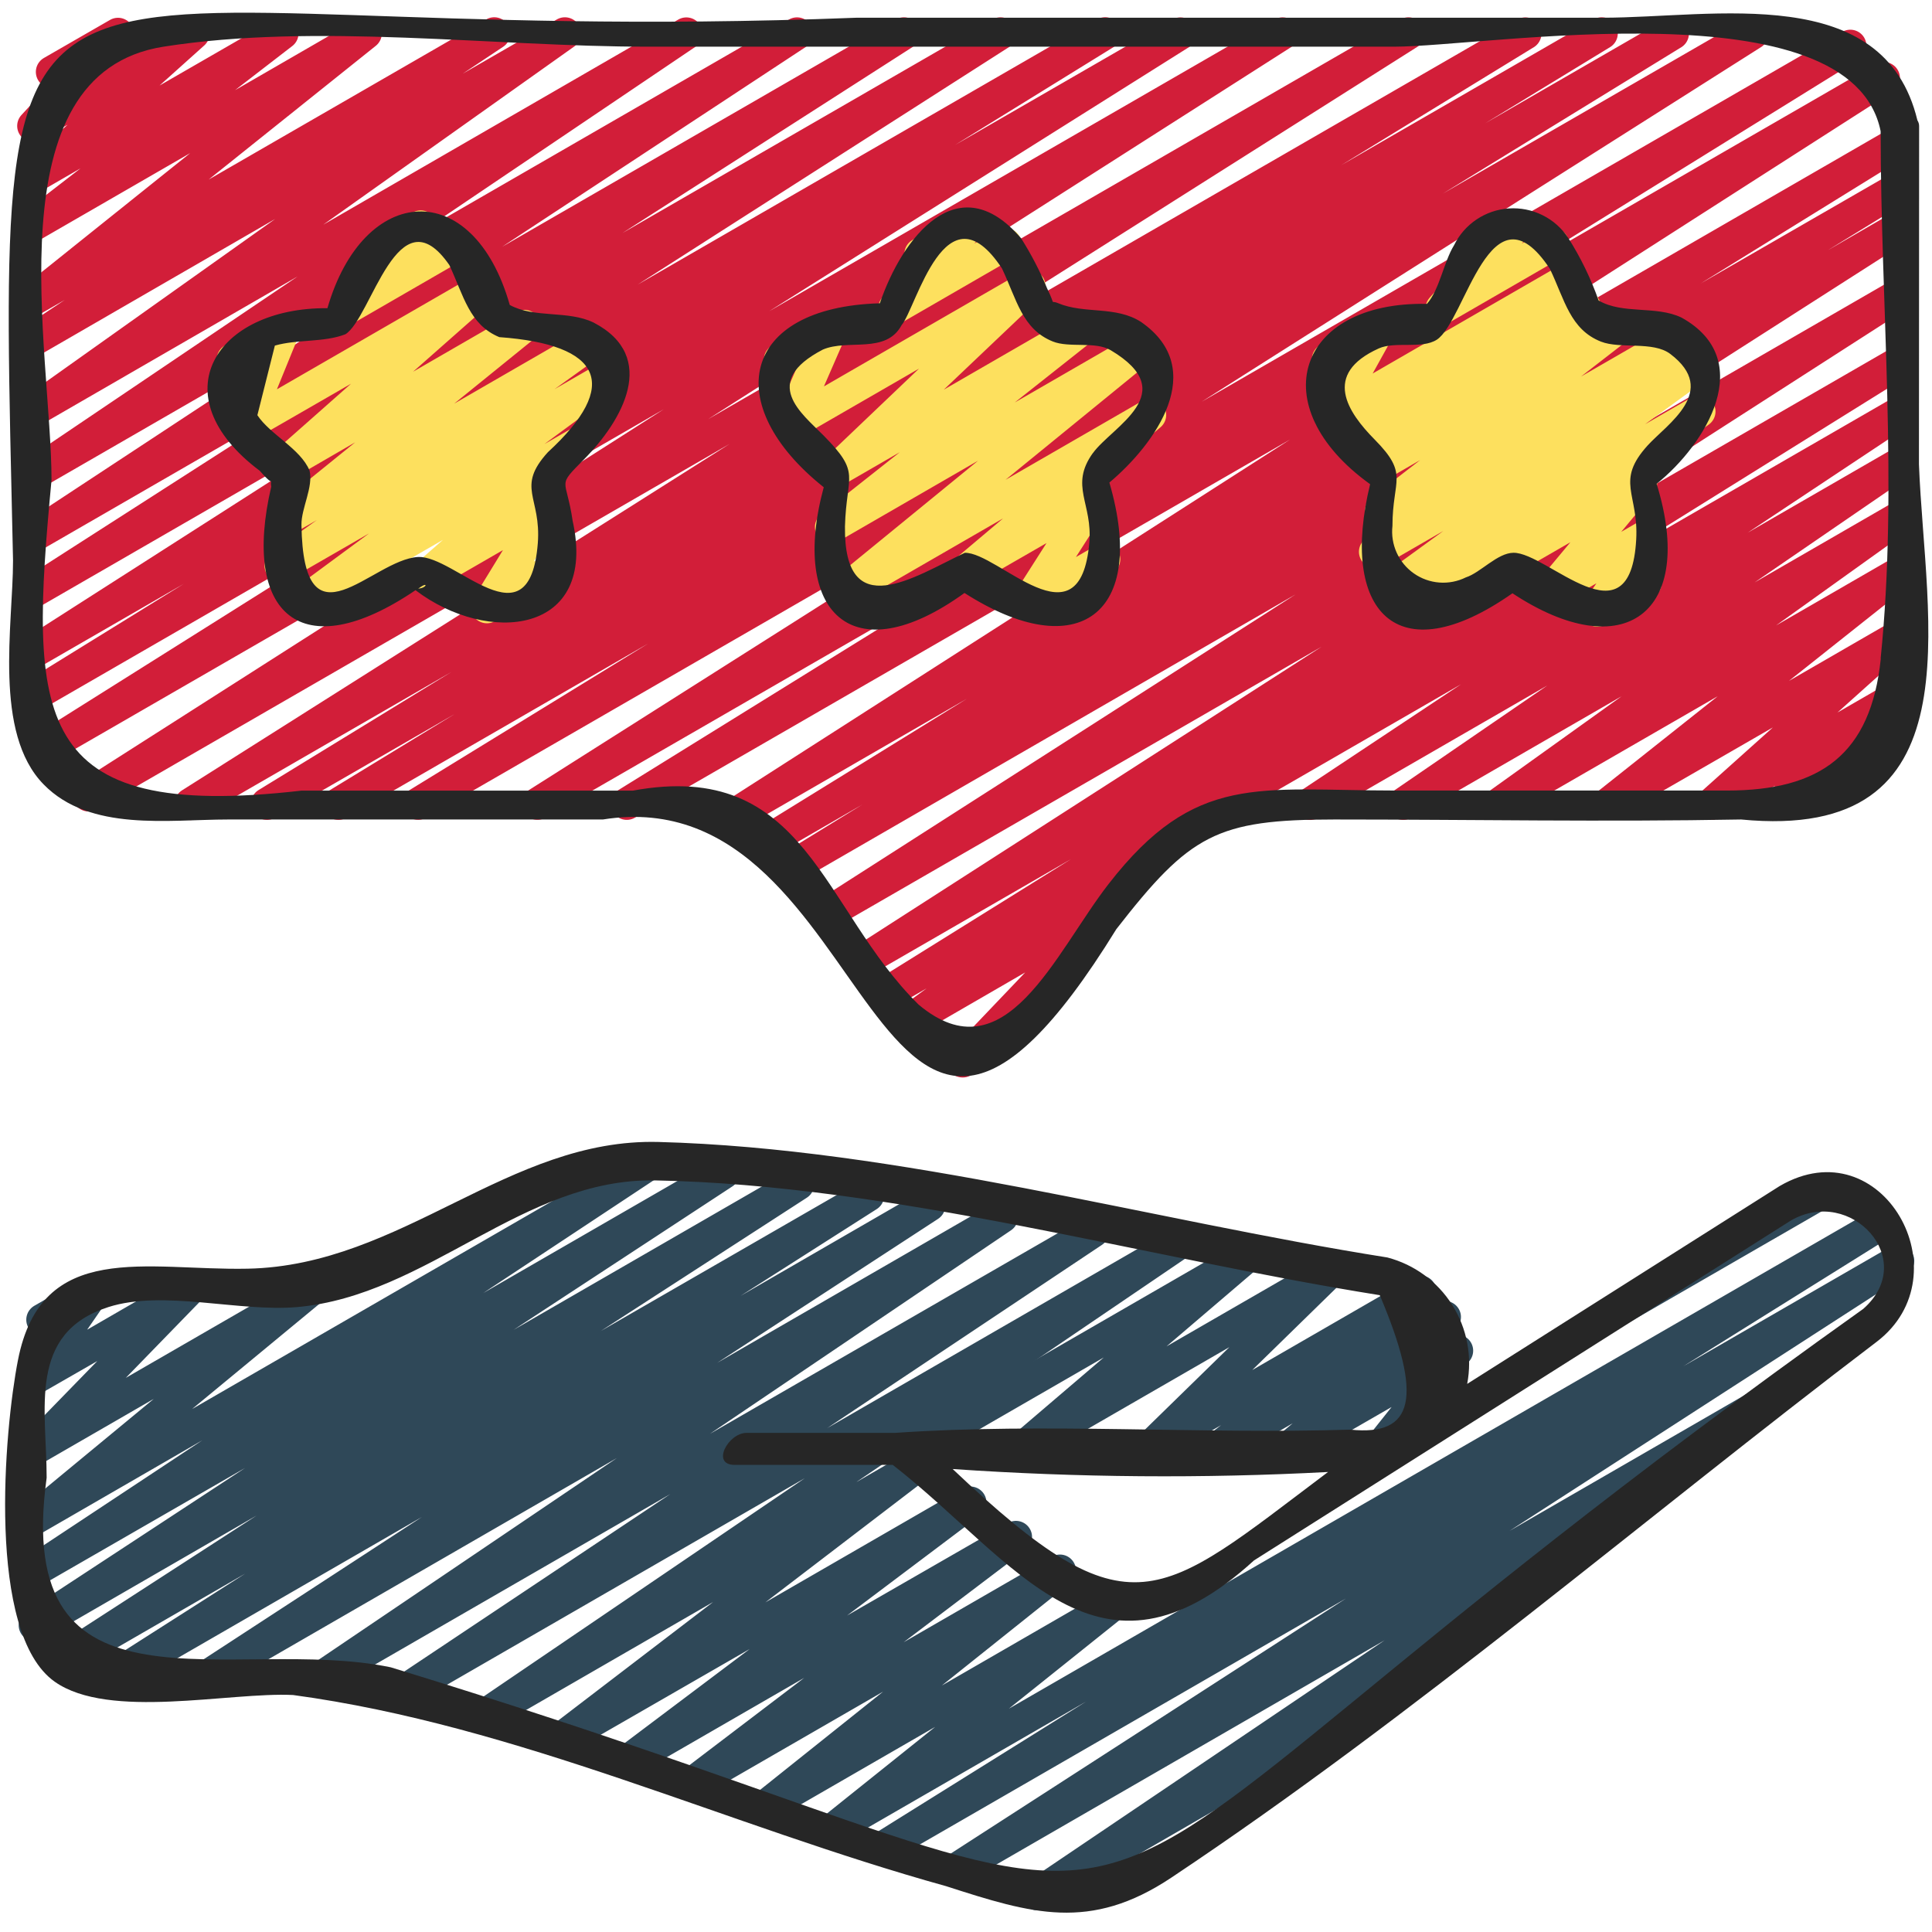 <svg width="150" height="150" viewBox="0 0 150 150" fill="none" xmlns="http://www.w3.org/2000/svg">
<path d="M94.82 63.688C94.545 63.688 94.278 63.597 94.059 63.429C93.841 63.262 93.684 63.027 93.613 62.761C93.542 62.495 93.56 62.213 93.665 61.959C93.771 61.705 93.957 61.493 94.195 61.355L146.8 30.985C147.081 30.83 147.411 30.789 147.721 30.87C148.031 30.951 148.298 31.148 148.467 31.421C148.636 31.694 148.694 32.021 148.628 32.334C148.563 32.648 148.379 32.925 148.115 33.108L135.69 41.358L146.8 34.945C147.079 34.791 147.407 34.75 147.715 34.829C148.024 34.909 148.29 35.103 148.46 35.373C148.63 35.642 148.691 35.966 148.63 36.279C148.569 36.591 148.391 36.869 148.133 37.055L136.23 45.218L146.8 39.115C147.078 38.958 147.405 38.913 147.715 38.99C148.024 39.066 148.293 39.258 148.466 39.526C148.639 39.794 148.702 40.118 148.644 40.431C148.586 40.745 148.41 41.024 148.153 41.212L137.89 48.562L146.8 43.417C147.073 43.265 147.394 43.22 147.698 43.291C148.003 43.363 148.269 43.547 148.445 43.805C148.621 44.064 148.693 44.38 148.648 44.689C148.603 44.999 148.443 45.28 148.2 45.477L138.895 52.865L146.8 48.3C147.066 48.157 147.375 48.116 147.669 48.183C147.963 48.25 148.223 48.421 148.401 48.664C148.579 48.908 148.663 49.208 148.637 49.508C148.611 49.809 148.477 50.09 148.26 50.3L142.663 55.318L146.8 52.93C147.066 52.785 147.376 52.742 147.671 52.809C147.966 52.875 148.227 53.046 148.406 53.291C148.585 53.535 148.669 53.836 148.642 54.137C148.616 54.439 148.481 54.72 148.263 54.93L147.083 55.995C147.356 56 147.62 56.095 147.834 56.264C148.048 56.434 148.201 56.669 148.269 56.933C148.337 57.198 148.316 57.477 148.21 57.729C148.105 57.981 147.919 58.191 147.683 58.328L138.75 63.5C138.484 63.645 138.175 63.688 137.88 63.621C137.584 63.555 137.323 63.384 137.145 63.139C136.966 62.895 136.882 62.594 136.908 62.293C136.935 61.991 137.069 61.71 137.288 61.5L137.828 61L133.5 63.5C133.234 63.643 132.926 63.684 132.632 63.617C132.338 63.55 132.077 63.379 131.9 63.136C131.722 62.892 131.638 62.592 131.664 62.291C131.69 61.991 131.823 61.71 132.04 61.5L137.643 56.48L125.46 63.5C125.187 63.656 124.865 63.703 124.559 63.632C124.253 63.561 123.985 63.377 123.808 63.118C123.631 62.858 123.558 62.541 123.605 62.23C123.651 61.919 123.813 61.637 124.058 61.44L133.365 54.055L117 63.5C116.723 63.657 116.396 63.702 116.086 63.625C115.776 63.549 115.508 63.357 115.335 63.089C115.162 62.821 115.098 62.497 115.156 62.184C115.214 61.87 115.39 61.591 115.648 61.403L125.898 54.06L109.553 63.5C109.274 63.654 108.946 63.695 108.638 63.616C108.329 63.536 108.063 63.342 107.893 63.072C107.723 62.803 107.662 62.479 107.723 62.166C107.784 61.854 107.962 61.576 108.22 61.39L120.133 53.222L102.325 63.5C102.044 63.66 101.712 63.705 101.399 63.625C101.086 63.545 100.816 63.347 100.645 63.073C100.475 62.798 100.417 62.468 100.485 62.152C100.552 61.836 100.74 61.558 101.008 61.377L113.433 53.127L95.445 63.51C95.256 63.623 95.041 63.684 94.82 63.688Z" fill="#D21E39"/>
<path d="M74.735 83.657C74.49 83.658 74.25 83.586 74.045 83.452C73.84 83.317 73.679 83.125 73.583 82.899C73.486 82.674 73.458 82.425 73.502 82.184C73.546 81.942 73.66 81.719 73.83 81.543L79.595 75.5L71.25 80.328C70.973 80.487 70.645 80.535 70.334 80.461C70.023 80.387 69.753 80.196 69.578 79.929C69.403 79.661 69.337 79.337 69.394 79.022C69.452 78.707 69.627 78.427 69.885 78.237L71.94 76.737L69.532 78.127C69.248 78.291 68.912 78.337 68.594 78.255C68.277 78.173 68.005 77.969 67.836 77.689C67.668 77.408 67.616 77.072 67.692 76.753C67.769 76.435 67.967 76.159 68.245 75.985L83.152 66.703L67.62 75.67C67.337 75.843 66.996 75.896 66.674 75.818C66.352 75.74 66.074 75.537 65.901 75.254C65.728 74.971 65.675 74.63 65.753 74.308C65.831 73.986 66.034 73.708 66.317 73.535L102.612 50.21L64.792 72.032C64.51 72.188 64.179 72.228 63.868 72.145C63.557 72.062 63.29 71.863 63.123 71.588C62.955 71.313 62.9 70.984 62.969 70.67C63.038 70.355 63.225 70.08 63.492 69.9L100.587 46.15L62 68.442C61.716 68.596 61.384 68.635 61.073 68.549C60.762 68.464 60.496 68.261 60.331 67.984C60.165 67.707 60.113 67.377 60.186 67.063C60.258 66.748 60.45 66.474 60.72 66.297L66.97 62.455L60.322 66.295C60.037 66.465 59.697 66.515 59.375 66.434C59.053 66.353 58.777 66.147 58.607 65.862C58.437 65.578 58.387 65.237 58.468 64.915C58.549 64.594 58.755 64.318 59.04 64.147L75.097 54.233L58.025 64.093C57.742 64.258 57.405 64.306 57.087 64.226C56.769 64.146 56.496 63.944 56.325 63.664C56.154 63.384 56.101 63.048 56.176 62.729C56.25 62.41 56.448 62.133 56.725 61.958L100.155 34.127L49.267 63.5C48.984 63.656 48.651 63.696 48.339 63.612C48.026 63.528 47.759 63.325 47.592 63.048C47.426 62.77 47.373 62.439 47.446 62.124C47.519 61.809 47.711 61.534 47.982 61.358L74.645 44.84L42.32 63.5C42.038 63.653 41.707 63.691 41.397 63.608C41.087 63.524 40.822 63.324 40.655 63.049C40.489 62.775 40.434 62.447 40.503 62.133C40.572 61.82 40.759 61.545 41.025 61.365L84.5 33.803L33.055 63.5C32.771 63.654 32.439 63.692 32.128 63.606C31.817 63.521 31.551 63.319 31.386 63.042C31.22 62.765 31.168 62.434 31.241 62.12C31.313 61.806 31.505 61.532 31.775 61.355L50.33 49.962L26.88 63.5C26.596 63.657 26.261 63.697 25.948 63.613C25.635 63.528 25.367 63.324 25.201 63.045C25.035 62.766 24.984 62.433 25.059 62.117C25.134 61.802 25.329 61.527 25.602 61.352L35.29 55.445L21.332 63.5C21.048 63.657 20.714 63.697 20.401 63.613C20.087 63.528 19.819 63.324 19.653 63.045C19.487 62.766 19.436 62.433 19.511 62.117C19.586 61.802 19.781 61.527 20.055 61.352L35.055 52.167L15.427 63.5C15.144 63.664 14.808 63.711 14.492 63.63C14.175 63.549 13.902 63.347 13.732 63.068C13.562 62.788 13.509 62.452 13.584 62.133C13.659 61.814 13.855 61.538 14.132 61.362L56.652 34.462L7.532 62.822C7.392 62.908 7.236 62.964 7.074 62.989C6.912 63.014 6.746 63.007 6.586 62.968C6.427 62.929 6.277 62.859 6.144 62.762C6.012 62.665 5.9 62.543 5.815 62.403C5.73 62.262 5.673 62.106 5.648 61.944C5.623 61.782 5.63 61.616 5.669 61.457C5.748 61.135 5.951 60.857 6.235 60.685L51.532 31.777L3.927 59.25C3.645 59.401 3.315 59.438 3.006 59.353C2.698 59.268 2.433 59.068 2.268 58.793C2.102 58.519 2.048 58.192 2.117 57.879C2.186 57.566 2.372 57.292 2.637 57.112L35.275 36.587L3.2 55.105C2.916 55.259 2.584 55.297 2.273 55.212C1.962 55.126 1.696 54.924 1.53 54.647C1.365 54.37 1.313 54.039 1.386 53.725C1.458 53.411 1.65 53.137 1.92 52.96L14.265 45.33L3.2 51.718C2.917 51.875 2.584 51.918 2.271 51.835C1.958 51.753 1.69 51.552 1.522 51.276C1.354 50.999 1.299 50.668 1.37 50.352C1.441 50.036 1.632 49.761 1.902 49.583L30.765 31.117L3.2 47.032C2.917 47.19 2.584 47.233 2.271 47.15C1.958 47.068 1.69 46.867 1.522 46.591C1.354 46.314 1.299 45.983 1.37 45.667C1.441 45.352 1.632 45.075 1.902 44.898L24.452 30.435L3.202 42.703C2.921 42.863 2.588 42.907 2.274 42.827C1.96 42.746 1.69 42.547 1.52 42.271C1.35 41.995 1.294 41.664 1.363 41.348C1.433 41.032 1.622 40.754 1.892 40.575L25.5 25.043L3.2 37.913C2.92 38.068 2.591 38.109 2.281 38.029C1.971 37.949 1.703 37.753 1.534 37.481C1.364 37.21 1.305 36.883 1.369 36.57C1.433 36.256 1.615 35.979 1.877 35.795L23.1 21.468L3.2 32.968C2.921 33.128 2.592 33.175 2.28 33.099C1.967 33.023 1.696 32.83 1.523 32.559C1.349 32.288 1.287 31.962 1.348 31.646C1.41 31.331 1.59 31.051 1.852 30.865L21.365 17L3.2 27.5C2.919 27.66 2.587 27.705 2.274 27.625C1.96 27.545 1.69 27.347 1.52 27.073C1.349 26.798 1.292 26.468 1.359 26.152C1.427 25.836 1.614 25.558 1.882 25.378L5.03 23.285L3.2 24.337C2.926 24.501 2.6 24.554 2.289 24.485C1.978 24.416 1.705 24.232 1.526 23.968C1.346 23.705 1.274 23.383 1.324 23.068C1.374 22.753 1.542 22.47 1.795 22.275L14.767 11.887L3.2 18.565C2.927 18.709 2.61 18.748 2.31 18.672C2.01 18.597 1.749 18.413 1.577 18.156C1.405 17.9 1.334 17.588 1.378 17.282C1.422 16.977 1.577 16.698 1.815 16.5L6.25 13.072L3.2 14.835C2.932 14.981 2.621 15.024 2.324 14.956C2.027 14.889 1.765 14.715 1.587 14.468C1.409 14.221 1.327 13.918 1.357 13.615C1.387 13.312 1.527 13.03 1.75 12.822L5.25 9.682L3.217 10.855C2.958 11.007 2.653 11.061 2.358 11.006C2.063 10.952 1.797 10.793 1.609 10.559C1.421 10.325 1.324 10.031 1.335 9.731C1.346 9.431 1.465 9.145 1.67 8.925L3.647 6.78C3.354 6.685 3.107 6.483 2.955 6.215C2.871 6.073 2.817 5.915 2.795 5.752C2.773 5.588 2.783 5.422 2.825 5.263C2.867 5.103 2.941 4.954 3.041 4.823C3.142 4.692 3.267 4.582 3.41 4.5L8.535 1.55C8.794 1.4 9.098 1.347 9.392 1.402C9.686 1.457 9.951 1.616 10.138 1.85C10.325 2.084 10.422 2.377 10.411 2.676C10.401 2.975 10.283 3.26 10.08 3.48L9.045 4.602L14.43 1.5C14.696 1.357 15.004 1.316 15.298 1.383C15.592 1.45 15.852 1.621 16.03 1.864C16.208 2.108 16.292 2.408 16.266 2.709C16.24 3.009 16.107 3.29 15.89 3.5L12.39 6.64L21.307 1.5C21.582 1.342 21.906 1.295 22.214 1.367C22.523 1.439 22.792 1.626 22.968 1.889C23.144 2.152 23.214 2.472 23.163 2.784C23.113 3.097 22.945 3.379 22.695 3.572L18.25 7L27.77 1.5C28.043 1.342 28.365 1.293 28.672 1.363C28.98 1.433 29.249 1.616 29.427 1.876C29.605 2.136 29.678 2.454 29.632 2.766C29.586 3.078 29.423 3.36 29.177 3.557L16.202 13.94L37.762 1.5C38.043 1.343 38.373 1.3 38.684 1.38C38.996 1.46 39.265 1.657 39.435 1.93C39.605 2.203 39.663 2.531 39.597 2.845C39.532 3.16 39.347 3.438 39.082 3.62L35.935 5.715L43.25 1.5C43.528 1.345 43.854 1.302 44.162 1.38C44.471 1.457 44.738 1.649 44.91 1.917C45.082 2.185 45.145 2.508 45.087 2.82C45.029 3.133 44.854 3.412 44.597 3.6L25.097 17.445L52.697 1.5C52.977 1.35 53.303 1.312 53.609 1.394C53.916 1.475 54.18 1.67 54.348 1.939C54.516 2.208 54.575 2.531 54.515 2.842C54.454 3.153 54.277 3.429 54.02 3.615L32.797 17.94L61.282 1.5C61.563 1.347 61.892 1.308 62.201 1.39C62.51 1.472 62.776 1.67 62.944 1.942C63.112 2.214 63.169 2.54 63.103 2.854C63.038 3.167 62.855 3.443 62.592 3.625L38.982 19.16L69.58 1.5C69.862 1.345 70.193 1.305 70.504 1.387C70.815 1.47 71.082 1.67 71.249 1.945C71.417 2.219 71.472 2.548 71.403 2.863C71.334 3.177 71.147 3.453 70.88 3.632L48.327 18.093L77.077 1.5C77.359 1.345 77.69 1.305 78.001 1.387C78.312 1.47 78.579 1.67 78.747 1.945C78.914 2.219 78.969 2.548 78.901 2.863C78.832 3.177 78.644 3.453 78.377 3.632L49.515 22.093L85.192 1.5C85.476 1.34 85.811 1.297 86.126 1.381C86.442 1.464 86.711 1.668 86.879 1.948C87.046 2.227 87.097 2.561 87.022 2.878C86.946 3.196 86.75 3.471 86.475 3.645L74.16 11.25L91.06 1.5C91.342 1.349 91.672 1.312 91.981 1.397C92.289 1.482 92.554 1.682 92.719 1.957C92.885 2.231 92.939 2.558 92.87 2.871C92.801 3.183 92.615 3.458 92.35 3.637L59.71 24.168L98.985 1.5C99.267 1.347 99.597 1.309 99.907 1.392C100.217 1.476 100.483 1.676 100.649 1.951C100.816 2.225 100.87 2.553 100.801 2.867C100.733 3.18 100.546 3.455 100.28 3.635L54.972 32.547L108.75 1.5C109.032 1.345 109.364 1.304 109.676 1.388C109.988 1.472 110.255 1.672 110.422 1.948C110.589 2.225 110.642 2.555 110.572 2.869C110.501 3.184 110.311 3.459 110.042 3.637L67.535 30.538L117.84 1.5C118.124 1.348 118.455 1.312 118.765 1.398C119.075 1.485 119.339 1.688 119.504 1.964C119.668 2.241 119.719 2.57 119.647 2.884C119.574 3.197 119.384 3.471 119.115 3.647L104.115 12.835L123.75 1.5C124.034 1.343 124.368 1.303 124.681 1.387C124.995 1.472 125.263 1.676 125.429 1.955C125.595 2.234 125.646 2.567 125.571 2.882C125.496 3.198 125.301 3.473 125.027 3.647L115.302 9.577L129.295 1.5C129.578 1.351 129.908 1.316 130.216 1.403C130.524 1.489 130.788 1.691 130.951 1.966C131.115 2.241 131.167 2.569 131.097 2.881C131.026 3.194 130.838 3.467 130.572 3.645L112.02 15.033L135.467 1.5C135.749 1.347 136.08 1.309 136.39 1.392C136.699 1.476 136.965 1.676 137.132 1.951C137.298 2.225 137.353 2.553 137.284 2.867C137.215 3.18 137.028 3.455 136.762 3.635L93.297 31.19L143.045 2.467C143.329 2.308 143.664 2.265 143.979 2.348C144.294 2.432 144.564 2.635 144.731 2.915C144.898 3.195 144.95 3.529 144.874 3.846C144.799 4.163 144.603 4.438 144.327 4.612L117.687 21.113L145.652 4.972C145.935 4.815 146.267 4.772 146.58 4.855C146.893 4.937 147.162 5.138 147.33 5.414C147.498 5.691 147.553 6.022 147.482 6.338C147.411 6.654 147.22 6.929 146.95 7.107L103.515 34.943L146.8 9.942C147.085 9.773 147.425 9.723 147.746 9.804C148.068 9.886 148.344 10.091 148.513 10.376C148.683 10.661 148.733 11.002 148.652 11.323C148.57 11.644 148.365 11.92 148.08 12.09L132.027 22.015L146.8 13.5C147.083 13.351 147.413 13.316 147.721 13.403C148.029 13.489 148.293 13.691 148.456 13.966C148.62 14.241 148.672 14.569 148.602 14.881C148.531 15.194 148.343 15.467 148.077 15.645L141.877 19.448L146.8 16.598C147.082 16.447 147.41 16.41 147.719 16.494C148.027 16.578 148.291 16.777 148.458 17.05C148.624 17.323 148.679 17.649 148.612 17.962C148.545 18.274 148.361 18.549 148.097 18.73L111 42.472L146.8 21.802C147.082 21.647 147.413 21.607 147.724 21.69C148.035 21.773 148.302 21.972 148.469 22.247C148.637 22.522 148.692 22.851 148.623 23.165C148.554 23.48 148.367 23.755 148.1 23.935L111.815 47.25L146.8 27.058C147.084 26.887 147.425 26.837 147.746 26.917C148.068 26.998 148.344 27.203 148.515 27.488C148.685 27.772 148.736 28.112 148.655 28.434C148.574 28.756 148.369 29.032 148.085 29.203L92.297 63.953C92.355 64.192 92.341 64.443 92.256 64.674C92.172 64.906 92.021 65.107 91.822 65.252L86.877 68.877C87.083 68.939 87.269 69.051 87.418 69.205C87.567 69.359 87.675 69.548 87.73 69.755C87.785 69.962 87.785 70.18 87.732 70.387C87.679 70.595 87.573 70.785 87.425 70.94L79.54 79.19C79.64 79.277 79.724 79.38 79.79 79.495C79.956 79.782 80 80.123 79.915 80.444C79.829 80.764 79.619 81.037 79.332 81.203L75.365 83.495C75.173 83.604 74.955 83.66 74.735 83.657Z" fill="#D21E39"/>
<path d="M125.707 102.935C125.432 102.935 125.165 102.844 124.946 102.677C124.728 102.509 124.571 102.274 124.5 102.009C124.429 101.743 124.447 101.461 124.552 101.207C124.658 100.952 124.844 100.74 125.082 100.603L140.832 91.51C141.119 91.347 141.459 91.304 141.778 91.39C142.096 91.477 142.368 91.686 142.533 91.972C142.698 92.257 142.743 92.597 142.659 92.916C142.574 93.235 142.367 93.508 142.082 93.675L126.332 102.765C126.143 102.876 125.927 102.934 125.707 102.935ZM71.027 113.675C70.752 113.675 70.485 113.584 70.266 113.417C70.048 113.249 69.891 113.014 69.82 112.749C69.749 112.483 69.767 112.201 69.873 111.947C69.978 111.692 70.164 111.48 70.402 111.342L96.25 96.422C96.52 96.269 96.837 96.222 97.14 96.289C97.443 96.357 97.71 96.535 97.889 96.788C98.068 97.042 98.146 97.353 98.108 97.661C98.071 97.969 97.92 98.252 97.685 98.455L90.57 104.532L102.82 97.463C103.083 97.311 103.393 97.26 103.691 97.32C103.99 97.38 104.256 97.547 104.44 97.789C104.624 98.032 104.713 98.333 104.691 98.636C104.669 98.939 104.537 99.224 104.32 99.438L97.225 106.37L109.657 99.192C109.932 99.036 110.255 98.989 110.562 99.061C110.87 99.133 111.139 99.319 111.315 99.581C111.491 99.844 111.561 100.163 111.511 100.474C111.462 100.786 111.296 101.068 111.047 101.263L110.022 102.055L111.557 101.17C111.828 101.015 112.147 100.967 112.452 101.035C112.756 101.103 113.024 101.282 113.203 101.538C113.382 101.794 113.459 102.107 113.418 102.416C113.378 102.726 113.223 103.009 112.985 103.21L111.84 104.167L112.5 103.785C112.752 103.639 113.047 103.586 113.334 103.634C113.621 103.683 113.882 103.83 114.072 104.05C114.263 104.27 114.37 104.55 114.376 104.842C114.382 105.133 114.286 105.417 114.105 105.645L111.957 108.34C112.183 108.317 112.41 108.364 112.606 108.476C112.803 108.588 112.96 108.759 113.055 108.965C113.221 109.252 113.265 109.593 113.18 109.914C113.094 110.234 112.884 110.507 112.597 110.673L107.77 113.457C107.518 113.602 107.223 113.655 106.937 113.606C106.65 113.557 106.39 113.41 106.2 113.189C106.011 112.969 105.903 112.69 105.897 112.399C105.891 112.109 105.987 111.825 106.167 111.598L108.042 109.242L100.65 113.5C100.379 113.658 100.059 113.708 99.753 113.641C99.446 113.574 99.177 113.394 98.997 113.138C98.817 112.881 98.74 112.566 98.781 112.255C98.822 111.945 98.979 111.661 99.22 111.46L100.362 110.507L95.172 113.508C94.898 113.661 94.576 113.706 94.271 113.633C93.965 113.559 93.698 113.374 93.523 113.113C93.348 112.852 93.278 112.534 93.326 112.224C93.375 111.914 93.539 111.633 93.785 111.438L94.802 110.65L89.85 113.5C89.586 113.652 89.276 113.703 88.978 113.642C88.68 113.582 88.414 113.415 88.23 113.173C88.046 112.931 87.957 112.63 87.979 112.326C88.001 112.023 88.133 111.738 88.35 111.525L95.447 104.593L80.017 113.5C79.748 113.651 79.432 113.696 79.131 113.628C78.83 113.559 78.565 113.382 78.387 113.13C78.209 112.878 78.13 112.569 78.166 112.263C78.202 111.956 78.35 111.674 78.582 111.47L85.697 105.393L71.652 113.5C71.463 113.612 71.247 113.673 71.027 113.675Z" fill="#2F4858"/>
<path d="M80.537 148.317C80.27 148.317 80.01 148.23 79.796 148.071C79.581 147.912 79.423 147.688 79.345 147.432C79.267 147.177 79.273 146.903 79.362 146.651C79.451 146.399 79.619 146.182 79.84 146.032L107.5 127.352L74.92 146.17C74.637 146.343 74.297 146.397 73.975 146.319C73.653 146.241 73.374 146.039 73.201 145.756C73.028 145.473 72.975 145.134 73.052 144.811C73.13 144.489 73.332 144.211 73.615 144.038L104.5 124.105L69.38 144.38C69.097 144.533 68.766 144.572 68.456 144.487C68.145 144.402 67.879 144.201 67.713 143.925C67.548 143.65 67.494 143.321 67.565 143.007C67.636 142.693 67.825 142.418 68.092 142.24L84.342 132.1L65.342 143.072C65.07 143.227 64.749 143.274 64.443 143.203C64.138 143.132 63.87 142.949 63.693 142.69C63.516 142.431 63.443 142.115 63.488 141.805C63.534 141.495 63.694 141.213 63.937 141.015L72.605 134.077L60.002 141.352C59.73 141.505 59.41 141.549 59.106 141.478C58.802 141.406 58.536 141.223 58.36 140.965C58.185 140.707 58.112 140.393 58.156 140.084C58.2 139.774 58.359 139.493 58.6 139.295L68.562 131.34L54.365 139.535C54.09 139.692 53.765 139.738 53.457 139.665C53.149 139.591 52.881 139.404 52.705 139.14C52.53 138.877 52.462 138.556 52.514 138.244C52.565 137.931 52.734 137.65 52.985 137.458L62.437 130.27L49.247 137.885C48.972 138.043 48.647 138.09 48.338 138.017C48.029 137.943 47.759 137.755 47.584 137.491C47.408 137.226 47.34 136.904 47.394 136.591C47.447 136.278 47.617 135.997 47.87 135.805L58.202 128.032L44 136.208C43.725 136.366 43.4 136.415 43.091 136.342C42.782 136.27 42.511 136.083 42.335 135.819C42.159 135.555 42.09 135.234 42.142 134.92C42.194 134.607 42.363 134.325 42.615 134.132L55.365 124.382L38.15 134.322C37.87 134.48 37.54 134.524 37.229 134.444C36.918 134.365 36.649 134.169 36.478 133.897C36.308 133.626 36.248 133.298 36.312 132.984C36.376 132.669 36.559 132.391 36.822 132.207L62.48 114.77L32.03 132.347C31.75 132.501 31.421 132.54 31.113 132.459C30.804 132.378 30.538 132.181 30.369 131.91C30.201 131.639 30.142 131.313 30.206 131.001C30.27 130.688 30.451 130.411 30.712 130.227L52.042 116L25.852 131.117C25.573 131.271 25.245 131.311 24.936 131.231C24.628 131.151 24.362 130.955 24.192 130.685C24.023 130.415 23.963 130.09 24.026 129.777C24.088 129.464 24.267 129.187 24.527 129.003L47.897 113.2L16.92 131.087C16.78 131.174 16.625 131.231 16.462 131.257C16.3 131.283 16.135 131.277 15.975 131.239C15.815 131.201 15.665 131.131 15.532 131.035C15.399 130.939 15.286 130.817 15.2 130.677C15.114 130.538 15.056 130.382 15.03 130.22C15.004 130.058 15.011 129.892 15.049 129.733C15.087 129.573 15.156 129.422 15.252 129.289C15.348 129.156 15.47 129.044 15.61 128.957L32.76 117.777L9.772 131.05C9.489 131.212 9.154 131.257 8.839 131.175C8.523 131.093 8.252 130.891 8.083 130.612C7.914 130.334 7.861 130 7.935 129.682C8.008 129.365 8.203 129.088 8.477 128.912L19.037 122.175L5.265 130.127C4.983 130.288 4.649 130.333 4.334 130.252C4.02 130.17 3.749 129.97 3.58 129.693C3.41 129.415 3.356 129.083 3.427 128.766C3.499 128.449 3.691 128.173 3.962 127.995L19.925 117.665L3.342 127.25C3.06 127.419 2.723 127.47 2.404 127.392C2.085 127.314 1.809 127.114 1.636 126.834C1.464 126.554 1.408 126.218 1.482 125.897C1.556 125.577 1.753 125.299 2.03 125.122L19.03 113.972L3.2 123.092C2.919 123.244 2.592 123.282 2.284 123.199C1.976 123.117 1.712 122.92 1.544 122.649C1.377 122.378 1.319 122.054 1.383 121.742C1.446 121.429 1.627 121.153 1.887 120.97L15.712 111.822L3.212 119.045C2.941 119.215 2.614 119.275 2.3 119.211C1.986 119.148 1.708 118.966 1.524 118.703C1.34 118.441 1.264 118.118 1.312 117.801C1.359 117.484 1.527 117.197 1.78 117L11.937 108.61L3.2 113.655C2.939 113.804 2.633 113.854 2.338 113.795C2.043 113.737 1.779 113.574 1.594 113.337C1.41 113.1 1.317 112.804 1.332 112.504C1.348 112.204 1.472 111.919 1.68 111.702L7.552 105.672L3.2 108.172C2.955 108.317 2.668 108.373 2.387 108.331C2.106 108.288 1.849 108.15 1.657 107.94C1.465 107.731 1.349 107.464 1.329 107.181C1.309 106.897 1.386 106.616 1.547 106.382L3.395 103.707C3.159 103.724 2.923 103.675 2.713 103.566C2.504 103.456 2.329 103.291 2.207 103.087C2.042 102.801 1.997 102.461 2.083 102.141C2.168 101.821 2.376 101.549 2.662 101.382L6.805 99C7.05 98.86 7.336 98.807 7.616 98.85C7.895 98.893 8.152 99.03 8.343 99.237C8.535 99.445 8.651 99.712 8.672 99.994C8.692 100.276 8.617 100.556 8.457 100.79L6.767 103.237L14.115 98.987C14.376 98.837 14.683 98.785 14.979 98.843C15.275 98.901 15.54 99.064 15.726 99.302C15.911 99.539 16.004 99.836 15.988 100.137C15.972 100.438 15.847 100.723 15.637 100.94L9.767 106.977L23.65 98.963C23.921 98.809 24.24 98.762 24.544 98.831C24.848 98.9 25.116 99.081 25.293 99.337C25.471 99.593 25.547 99.906 25.506 100.215C25.464 100.525 25.309 100.807 25.07 101.007L14.91 109.4L50.045 89.115C50.325 88.964 50.653 88.926 50.961 89.008C51.269 89.09 51.533 89.287 51.701 89.558C51.868 89.829 51.926 90.154 51.862 90.466C51.798 90.778 51.618 91.054 51.357 91.237L37.522 100.39L55.565 89.975C55.847 89.815 56.179 89.77 56.493 89.851C56.807 89.931 57.077 90.13 57.247 90.406C57.417 90.682 57.473 91.013 57.404 91.33C57.334 91.646 57.145 91.923 56.875 92.103L39.875 103.25L61.31 90.875C61.593 90.702 61.933 90.648 62.255 90.726C62.577 90.803 62.856 91.006 63.029 91.289C63.202 91.572 63.255 91.912 63.178 92.234C63.1 92.556 62.898 92.834 62.615 93.007L46.662 103.33L66.75 91.75C67.033 91.578 67.374 91.525 67.696 91.604C68.018 91.683 68.295 91.886 68.467 92.17C68.639 92.453 68.692 92.794 68.613 93.116C68.534 93.438 68.331 93.715 68.047 93.888L57.5 100.61L71.53 92.5C71.812 92.34 72.144 92.295 72.458 92.376C72.772 92.456 73.042 92.655 73.212 92.931C73.382 93.207 73.438 93.538 73.369 93.855C73.299 94.171 73.11 94.448 72.84 94.627L55.68 105.812L77.18 93.395C77.46 93.235 77.791 93.19 78.104 93.269C78.417 93.348 78.687 93.544 78.859 93.818C79.03 94.091 79.088 94.421 79.022 94.736C78.957 95.052 78.771 95.33 78.505 95.513L55.13 111.315L84.25 94.522C84.531 94.365 84.861 94.322 85.172 94.402C85.484 94.482 85.752 94.679 85.922 94.952C86.092 95.225 86.15 95.553 86.085 95.868C86.019 96.183 85.835 96.46 85.57 96.642L64.225 110.877L90.767 95.555C91.047 95.403 91.373 95.364 91.681 95.444C91.988 95.525 92.253 95.719 92.422 95.988C92.592 96.257 92.652 96.581 92.591 96.893C92.53 97.205 92.353 97.482 92.095 97.668L66.467 115.082L70.79 112.582C71.065 112.424 71.39 112.375 71.699 112.448C72.008 112.52 72.279 112.707 72.455 112.971C72.631 113.235 72.7 113.556 72.648 113.87C72.596 114.183 72.427 114.465 72.175 114.657L59.425 124.407L74.727 115.572C75.003 115.418 75.326 115.373 75.633 115.448C75.94 115.522 76.208 115.71 76.382 115.973C76.556 116.237 76.624 116.556 76.572 116.868C76.52 117.179 76.353 117.46 76.102 117.652L65.767 125.43L78.25 118.25C78.525 118.09 78.851 118.041 79.162 118.113C79.472 118.185 79.743 118.373 79.919 118.638C80.096 118.903 80.164 119.226 80.111 119.54C80.058 119.854 79.886 120.135 79.632 120.327L70.165 127.5L81.682 120.852C81.955 120.7 82.275 120.656 82.579 120.727C82.883 120.799 83.149 120.982 83.325 121.24C83.5 121.498 83.573 121.812 83.529 122.121C83.485 122.431 83.326 122.712 83.085 122.91L73.127 130.862L85.595 123.662C85.868 123.505 86.19 123.456 86.498 123.526C86.805 123.595 87.075 123.779 87.252 124.039C87.43 124.299 87.504 124.617 87.457 124.928C87.411 125.24 87.248 125.523 87.002 125.72L78.33 132.66L145.655 93.793C145.938 93.643 146.267 93.608 146.574 93.694C146.882 93.78 147.145 93.981 147.31 94.255C147.474 94.529 147.528 94.855 147.459 95.167C147.39 95.479 147.204 95.753 146.94 95.933L130.69 106.077L146.777 96.79C147.059 96.637 147.389 96.598 147.698 96.681C148.007 96.764 148.273 96.963 148.44 97.237C148.607 97.51 148.663 97.837 148.596 98.15C148.529 98.463 148.344 98.739 148.08 98.92L117.205 118.855L137.117 107.355C137.398 107.2 137.726 107.158 138.036 107.238C138.346 107.319 138.614 107.515 138.783 107.786C138.953 108.058 139.012 108.384 138.948 108.698C138.884 109.012 138.702 109.289 138.44 109.472L107.315 130.472C107.567 130.517 107.8 130.638 107.981 130.819C108.163 131 108.284 131.233 108.329 131.485C108.374 131.738 108.34 131.998 108.232 132.23C108.124 132.463 107.947 132.656 107.725 132.785L81.162 148.15C80.973 148.26 80.757 148.318 80.537 148.317Z" fill="#2F4858"/>
<path d="M79.72 48.138C79.495 48.138 79.275 48.077 79.082 47.963C78.889 47.848 78.73 47.684 78.622 47.487C78.515 47.29 78.462 47.068 78.47 46.844C78.478 46.619 78.546 46.401 78.667 46.212L81.25 42.165L75.602 45.415C75.332 45.572 75.012 45.622 74.706 45.555C74.401 45.488 74.132 45.309 73.951 45.053C73.772 44.797 73.694 44.483 73.735 44.173C73.775 43.863 73.93 43.579 74.17 43.377L77.877 40.25L65.94 47.14C65.668 47.292 65.35 47.337 65.047 47.267C64.744 47.197 64.478 47.016 64.301 46.76C64.124 46.504 64.049 46.191 64.09 45.883C64.132 45.575 64.287 45.293 64.525 45.093L75.935 35.77L65.152 42C64.879 42.16 64.555 42.21 64.246 42.14C63.937 42.07 63.666 41.886 63.488 41.624C63.31 41.362 63.238 41.042 63.286 40.729C63.335 40.416 63.5 40.133 63.75 39.938L69.857 35.11L65.46 37.65C65.195 37.815 64.877 37.875 64.57 37.818C64.264 37.761 63.989 37.591 63.801 37.342C63.613 37.093 63.525 36.782 63.554 36.471C63.584 36.161 63.728 35.872 63.96 35.663L71.35 28.62L61.91 34.07C61.681 34.202 61.417 34.258 61.155 34.231C60.893 34.204 60.647 34.095 60.45 33.919C60.254 33.743 60.118 33.51 60.062 33.252C60.007 32.995 60.034 32.726 60.14 32.485L61.83 28.625L61.232 28.97C61.09 29.06 60.931 29.121 60.764 29.148C60.598 29.176 60.428 29.169 60.264 29.129C60.1 29.089 59.947 29.016 59.812 28.915C59.677 28.814 59.564 28.687 59.479 28.541C59.395 28.395 59.341 28.233 59.321 28.066C59.3 27.898 59.314 27.729 59.361 27.567C59.408 27.405 59.487 27.254 59.594 27.124C59.701 26.993 59.833 26.886 59.982 26.808L63.882 24.558C64.11 24.426 64.374 24.369 64.636 24.396C64.898 24.423 65.145 24.533 65.342 24.709C65.538 24.884 65.674 25.118 65.729 25.375C65.785 25.633 65.758 25.901 65.652 26.142L63.97 30L79.18 21.22C79.445 21.021 79.778 20.936 80.106 20.983C80.435 21.029 80.731 21.205 80.93 21.47C81.129 21.735 81.214 22.069 81.167 22.397C81.12 22.725 80.945 23.021 80.68 23.22L73.28 30.25L83.5 24.35C83.773 24.193 84.096 24.146 84.402 24.217C84.709 24.288 84.978 24.472 85.155 24.733C85.332 24.993 85.404 25.311 85.357 25.623C85.309 25.934 85.146 26.216 84.9 26.413L78.785 31.25L88.072 25.89C88.344 25.738 88.662 25.693 88.965 25.763C89.268 25.833 89.534 26.014 89.711 26.27C89.888 26.526 89.963 26.839 89.922 27.147C89.88 27.455 89.725 27.737 89.487 27.938L78.072 37.25L88.667 31.135C88.937 30.979 89.256 30.929 89.561 30.996C89.866 31.064 90.135 31.242 90.315 31.497C90.495 31.753 90.573 32.067 90.533 32.377C90.493 32.687 90.338 32.971 90.1 33.172L85.25 37.282C85.457 37.312 85.653 37.393 85.821 37.519C85.989 37.644 86.122 37.809 86.209 38C86.296 38.19 86.334 38.399 86.32 38.608C86.305 38.817 86.238 39.019 86.125 39.195L83.535 43.25L85.15 42.32C85.435 42.17 85.768 42.137 86.077 42.227C86.387 42.317 86.65 42.523 86.811 42.802C86.973 43.081 87.02 43.412 86.943 43.725C86.866 44.038 86.672 44.309 86.4 44.483L80.345 47.983C80.153 48.088 79.938 48.141 79.72 48.138Z" fill="#FDE05E"/>
<path d="M69.43 25.192C69.188 25.192 68.951 25.122 68.749 24.99C68.546 24.859 68.386 24.671 68.288 24.45C68.19 24.229 68.158 23.985 68.196 23.746C68.234 23.507 68.34 23.284 68.502 23.105L70.682 20.685C70.564 20.588 70.463 20.471 70.385 20.34C70.302 20.198 70.249 20.04 70.228 19.877C70.206 19.714 70.217 19.548 70.26 19.39C70.302 19.231 70.376 19.082 70.477 18.951C70.577 18.821 70.702 18.712 70.845 18.63L74.53 16.505C74.788 16.355 75.091 16.302 75.384 16.355C75.678 16.409 75.943 16.566 76.13 16.798C76.318 17.03 76.417 17.322 76.409 17.62C76.4 17.918 76.285 18.204 76.085 18.425L75.647 18.91L77.397 17.898C77.54 17.807 77.699 17.746 77.865 17.719C78.031 17.692 78.202 17.698 78.365 17.738C78.529 17.778 78.683 17.851 78.818 17.952C78.953 18.053 79.066 18.181 79.15 18.327C79.234 18.473 79.288 18.634 79.309 18.802C79.329 18.969 79.315 19.139 79.268 19.301C79.221 19.463 79.142 19.613 79.035 19.744C78.929 19.874 78.797 19.982 78.647 20.06L70.055 25.025C69.865 25.136 69.649 25.194 69.43 25.192ZM37.802 48.392C37.58 48.392 37.363 48.333 37.171 48.221C36.98 48.109 36.821 47.948 36.713 47.755C36.604 47.561 36.549 47.343 36.553 47.121C36.557 46.899 36.619 46.682 36.735 46.492L39.047 42.712L33.75 45.77C33.481 45.926 33.164 45.977 32.86 45.911C32.556 45.846 32.287 45.67 32.106 45.417C31.925 45.165 31.844 44.854 31.88 44.545C31.916 44.236 32.066 43.952 32.3 43.748L34.39 41.915L24.197 47.797C23.921 47.956 23.594 48.003 23.285 47.928C22.975 47.854 22.705 47.664 22.53 47.398C22.356 47.131 22.29 46.808 22.345 46.495C22.401 46.181 22.574 45.9 22.83 45.71L28.655 41.413L22.405 45.015C22.127 45.172 21.8 45.217 21.49 45.14C21.181 45.064 20.912 44.872 20.739 44.604C20.566 44.336 20.503 44.012 20.561 43.699C20.619 43.385 20.795 43.106 21.052 42.917L24.6 40.377L22.737 41.453C22.465 41.609 22.144 41.657 21.838 41.587C21.532 41.517 21.264 41.335 21.086 41.077C20.908 40.818 20.834 40.502 20.878 40.192C20.922 39.881 21.082 39.599 21.325 39.4L27.575 34.343L22.555 37.25C22.286 37.406 21.97 37.456 21.666 37.391C21.363 37.326 21.094 37.15 20.913 36.898C20.732 36.646 20.651 36.336 20.686 36.028C20.721 35.719 20.869 35.435 21.102 35.23L27.252 29.793L19.567 34.22C19.341 34.351 19.08 34.408 18.82 34.383C18.56 34.357 18.315 34.252 18.118 34.08C17.922 33.908 17.784 33.679 17.724 33.425C17.664 33.17 17.685 32.904 17.785 32.663L19.472 28.547L18.745 28.968C18.602 29.058 18.443 29.119 18.277 29.146C18.111 29.173 17.941 29.167 17.777 29.127C17.613 29.087 17.459 29.014 17.324 28.913C17.189 28.811 17.076 28.684 16.992 28.538C16.908 28.392 16.854 28.231 16.833 28.063C16.813 27.896 16.827 27.726 16.874 27.564C16.921 27.402 17 27.252 17.107 27.121C17.213 26.991 17.345 26.883 17.495 26.805L21.395 24.555C21.62 24.425 21.881 24.368 22.141 24.393C22.4 24.418 22.645 24.524 22.842 24.695C23.038 24.867 23.176 25.095 23.236 25.349C23.297 25.603 23.276 25.869 23.177 26.11L21.5 30.225L36.78 21.405C37.048 21.252 37.363 21.204 37.665 21.27C37.966 21.335 38.233 21.51 38.413 21.761C38.593 22.011 38.675 22.319 38.641 22.626C38.608 22.933 38.462 23.217 38.232 23.422L32.075 28.858L40.107 24.22C40.379 24.067 40.699 24.021 41.003 24.091C41.308 24.162 41.574 24.344 41.751 24.601C41.928 24.859 42.002 25.173 41.959 25.482C41.916 25.792 41.758 26.073 41.517 26.273L35.267 31.335L45.25 25.573C45.528 25.416 45.855 25.371 46.164 25.447C46.474 25.523 46.742 25.715 46.915 25.983C47.088 26.251 47.152 26.575 47.094 26.889C47.036 27.202 46.86 27.482 46.602 27.67L43.06 30.212L46.717 28.102C46.994 27.948 47.318 27.904 47.626 27.979C47.934 28.054 48.201 28.244 48.375 28.509C48.548 28.774 48.614 29.095 48.56 29.407C48.506 29.719 48.335 29.999 48.082 30.19L42.267 34.48L44.102 33.422C44.371 33.266 44.688 33.216 44.992 33.281C45.296 33.346 45.565 33.522 45.746 33.775C45.927 34.028 46.008 34.339 45.972 34.647C45.936 34.956 45.786 35.241 45.552 35.445L42.727 37.922C43.049 37.935 43.354 38.07 43.58 38.3C43.774 38.499 43.896 38.757 43.926 39.033C43.957 39.309 43.895 39.588 43.75 39.825L41.437 43.602L42.58 42.945C42.722 42.855 42.881 42.794 43.047 42.767C43.214 42.739 43.384 42.746 43.548 42.786C43.712 42.826 43.865 42.899 44 43C44.135 43.101 44.248 43.228 44.333 43.374C44.417 43.52 44.471 43.682 44.491 43.849C44.512 44.017 44.498 44.186 44.451 44.348C44.404 44.51 44.325 44.661 44.218 44.791C44.111 44.922 43.979 45.029 43.83 45.108L38.427 48.225C38.238 48.336 38.022 48.394 37.802 48.392Z" fill="#FDE05E"/>
<path d="M26.93 25.192C26.689 25.192 26.452 25.122 26.249 24.99C26.047 24.859 25.887 24.671 25.788 24.45C25.69 24.229 25.658 23.985 25.696 23.746C25.734 23.507 25.841 23.284 26.003 23.105L28.183 20.685C28.064 20.588 27.964 20.471 27.885 20.34C27.803 20.198 27.749 20.04 27.728 19.877C27.706 19.714 27.718 19.548 27.76 19.39C27.803 19.231 27.877 19.082 27.977 18.951C28.077 18.821 28.203 18.712 28.345 18.63L32.03 16.505C32.288 16.355 32.591 16.302 32.885 16.355C33.178 16.409 33.443 16.566 33.631 16.798C33.819 17.03 33.917 17.322 33.909 17.62C33.901 17.918 33.786 18.204 33.585 18.425L33.148 18.91L34.898 17.898C35.04 17.807 35.199 17.746 35.365 17.719C35.532 17.692 35.702 17.698 35.866 17.738C36.029 17.778 36.183 17.851 36.318 17.952C36.453 18.053 36.566 18.181 36.651 18.327C36.735 18.473 36.789 18.634 36.809 18.802C36.83 18.969 36.816 19.139 36.769 19.301C36.722 19.463 36.643 19.613 36.536 19.744C36.429 19.874 36.297 19.982 36.148 20.06L27.555 25.025C27.366 25.136 27.15 25.194 26.93 25.192ZM124.013 48.657C123.786 48.657 123.563 48.595 123.369 48.478C123.174 48.361 123.015 48.193 122.909 47.992C122.803 47.791 122.754 47.565 122.766 47.339C122.779 47.112 122.853 46.893 122.98 46.705L123.945 45.288L121.008 46.983C120.754 47.127 120.457 47.179 120.169 47.127C119.881 47.076 119.62 46.925 119.432 46.701C119.243 46.477 119.14 46.194 119.138 45.902C119.137 45.609 119.239 45.325 119.425 45.1L121.925 42.1L110.9 48.462C110.622 48.621 110.294 48.667 109.983 48.591C109.672 48.514 109.402 48.322 109.229 48.053C109.056 47.783 108.993 47.458 109.053 47.144C109.112 46.829 109.291 46.55 109.55 46.362L109.923 46.097L108.338 47.013C108.061 47.17 107.734 47.216 107.424 47.141C107.115 47.065 106.845 46.874 106.672 46.607C106.498 46.34 106.433 46.016 106.49 45.703C106.547 45.389 106.721 45.109 106.978 44.92L112.06 41.225L107.375 43.928C107.097 44.086 106.768 44.131 106.457 44.053C106.146 43.976 105.877 43.782 105.704 43.512C105.532 43.242 105.47 42.916 105.531 42.602C105.592 42.288 105.772 42.008 106.033 41.822L107.373 40.885C107.145 40.906 106.916 40.866 106.709 40.77C106.502 40.674 106.324 40.525 106.193 40.337C106.016 40.074 105.946 39.754 105.997 39.441C106.047 39.128 106.215 38.846 106.465 38.653L110.263 35.718L107.583 37.265C107.308 37.419 106.986 37.465 106.679 37.391C106.373 37.318 106.105 37.132 105.93 36.87C105.755 36.608 105.686 36.29 105.735 35.979C105.785 35.668 105.95 35.387 106.198 35.193L107.125 34.483L105.663 35.325C105.387 35.484 105.061 35.532 104.751 35.459C104.441 35.386 104.17 35.197 103.995 34.931C103.819 34.665 103.752 34.343 103.806 34.029C103.861 33.715 104.033 33.434 104.288 33.242L104.43 33.135L103.913 33.432C103.676 33.569 103.402 33.624 103.131 33.59C102.86 33.556 102.608 33.434 102.413 33.242C102.217 33.051 102.09 32.8 102.051 32.529C102.011 32.258 102.062 31.982 102.195 31.742L103.733 28.975C103.445 29.141 103.103 29.185 102.782 29.099C102.462 29.013 102.188 28.803 102.023 28.515C101.857 28.227 101.812 27.885 101.899 27.565C101.985 27.244 102.195 26.971 102.483 26.805L106.383 24.555C106.62 24.418 106.895 24.363 107.166 24.398C107.437 24.432 107.69 24.555 107.884 24.747C108.079 24.938 108.206 25.189 108.245 25.459C108.284 25.73 108.233 26.006 108.1 26.245L106.573 29L121.323 20.483C121.599 20.323 121.925 20.275 122.235 20.349C122.545 20.422 122.815 20.611 122.991 20.876C123.166 21.142 123.234 21.465 123.179 21.779C123.125 22.093 122.952 22.374 122.698 22.565L122.513 22.705C122.792 22.575 123.109 22.552 123.404 22.64C123.698 22.73 123.95 22.924 124.11 23.187C124.27 23.45 124.328 23.763 124.271 24.066C124.215 24.368 124.049 24.64 123.805 24.828L122.89 25.53L125.16 24.218C125.435 24.056 125.761 24.006 126.071 24.077C126.382 24.148 126.653 24.335 126.831 24.599C127.008 24.864 127.078 25.186 127.026 25.5C126.974 25.814 126.804 26.097 126.55 26.29L122.75 29.235L129.733 25.207C130.011 25.049 130.34 25.004 130.651 25.082C130.962 25.159 131.231 25.352 131.403 25.623C131.576 25.893 131.638 26.219 131.577 26.533C131.516 26.848 131.336 27.127 131.075 27.312L130.68 27.587L131.43 27.16C131.707 27.002 132.034 26.957 132.344 27.032C132.653 27.107 132.923 27.298 133.096 27.565C133.27 27.833 133.335 28.156 133.278 28.47C133.221 28.783 133.047 29.063 132.79 29.253L127.72 32.94L131.323 30.86C131.601 30.701 131.929 30.655 132.24 30.732C132.551 30.808 132.82 31.001 132.994 31.27C133.167 31.539 133.23 31.864 133.17 32.179C133.11 32.493 132.932 32.773 132.673 32.96L127.923 36.35C128.096 36.427 128.25 36.543 128.373 36.688C128.561 36.913 128.664 37.197 128.664 37.49C128.664 37.783 128.561 38.068 128.373 38.292L125.873 41.292L127.458 40.377C127.703 40.237 127.988 40.183 128.268 40.225C128.547 40.268 128.804 40.404 128.996 40.611C129.189 40.818 129.305 41.084 129.327 41.366C129.348 41.648 129.274 41.928 129.115 42.163L127.865 43.992C128.131 44.013 128.383 44.118 128.585 44.293C128.787 44.467 128.928 44.701 128.987 44.961C129.046 45.221 129.021 45.493 128.914 45.738C128.808 45.982 128.626 46.186 128.395 46.32L124.645 48.48C124.454 48.594 124.236 48.656 124.013 48.657Z" fill="#FDE05E"/>
<path d="M111.93 25.192C111.688 25.192 111.452 25.122 111.249 24.99C111.047 24.859 110.886 24.671 110.788 24.45C110.69 24.229 110.658 23.985 110.696 23.746C110.734 23.507 110.841 23.284 111.003 23.105L113.183 20.685C113.064 20.588 112.964 20.471 112.885 20.34C112.803 20.198 112.749 20.04 112.728 19.877C112.707 19.714 112.717 19.548 112.76 19.39C112.803 19.231 112.877 19.082 112.977 18.951C113.077 18.821 113.203 18.712 113.345 18.63L117.03 16.505C117.288 16.355 117.591 16.302 117.885 16.355C118.178 16.409 118.443 16.566 118.631 16.798C118.819 17.03 118.917 17.322 118.909 17.62C118.901 17.918 118.786 18.204 118.585 18.425L118.148 18.91L119.898 17.898C120.04 17.807 120.199 17.746 120.365 17.719C120.532 17.692 120.702 17.698 120.866 17.738C121.029 17.778 121.183 17.851 121.318 17.952C121.453 18.053 121.566 18.181 121.651 18.327C121.735 18.473 121.789 18.634 121.809 18.802C121.83 18.969 121.816 19.139 121.769 19.301C121.722 19.463 121.643 19.613 121.536 19.744C121.429 19.874 121.297 19.982 121.148 20.06L112.555 25.025C112.366 25.136 112.15 25.194 111.93 25.192Z" fill="#FDE05E"/>
<path d="M138.177 92.082L113.912 107.445C114.316 105.328 113.901 103.137 112.75 101.315C111.599 99.493 109.8 98.176 107.715 97.63C89.31 94.715 69.715 89.153 51.125 88.662C39.462 88.355 31.233 98.25 19.25 98.5C11.402 98.665 3.22 96.192 1.392 105.613C0.345 110.955 -1.085 126.805 4.25 130.568C8.457 133.54 17.797 131.36 22.75 131.6C40.22 133.965 56.5 141.735 73.448 146.44C80.08 148.578 84.627 149.993 90.948 145.775C109.907 133.143 127.552 117.97 145.697 104.183C152.545 98.975 146.135 87.448 138.177 92.082ZM144.662 101.622C68.067 156.16 104.907 152.25 30.34 129.45C18.093 126.908 0.925 134.263 3.622 114.733C3.622 109.408 2.122 103.507 8.41 101.482C12.66 100.117 18.565 101.875 23.062 101.482C33.212 100.592 40.59 91.453 50.877 91.647C69.305 91.995 88.877 97.647 107.127 100.558C110.487 108.498 109.815 111.51 104.845 110.997C93.2 111.362 81.095 110.448 69.502 111.248H57.965C56.54 111.248 55.182 113.733 57.035 113.733H69.315C78.948 121.27 85.282 132.168 97.362 121.15C111.256 112.358 125.147 103.564 139.035 94.767C143.7 92.052 149 97.808 144.662 101.622ZM103.11 114.285C89.918 124.2 87.825 127.195 73.965 114.055C83.666 114.722 93.399 114.799 103.11 114.285ZM88.597 25C86.627 23.725 84.215 24.402 82.153 23.54C81.445 23.245 82.037 23.91 81.293 22.378C80.734 21.029 80.06 19.732 79.278 18.5C74.377 12.785 70.045 18.457 68.31 23.547C57.523 23.858 55.92 31.433 63.955 37.83C61.34 47.487 66.13 52.36 74.882 46.038C83.7 51.68 89.112 47.678 86.132 37.465C89.7 34.47 93.868 28.66 88.597 25ZM84.847 35.178C83.015 37.735 84.847 39.087 84.573 42.142C83.858 50.34 77.483 42.852 74.905 42.92C70.983 44.782 65.507 48.48 65.603 40.865C65.715 36.805 66.897 36.797 63.928 33.797C62.248 32.1 59.015 29.68 63.885 27.142C65.843 26.295 68.782 27.523 70.007 25.233C71.15 23.887 73.425 14.232 77.79 20.837C78.94 23.25 79.35 25.545 81.73 26.51C83.017 27.032 85.03 26.48 86.23 27.188C91.832 30.517 86.343 33.102 84.85 35.182L84.847 35.178ZM46.095 25.047C44.095 24.07 41.498 24.73 39.578 23.677C36.735 13.678 28.22 14.24 25.422 23.927C16.765 23.863 12.355 30.698 20.172 36.555C21.468 38.055 20.922 36.843 21.058 37.788C18.762 47.63 23.337 51.877 32.26 45.822C37.86 50.09 46.428 49.307 44.46 40.44C43.96 36.995 43.16 37.867 45.385 35.62C48.25 32.72 51.205 27.715 46.095 25.047ZM32.465 45.697L32.54 45.655C33.288 45.1 33.138 45.67 32.465 45.697ZM42.535 35.112C40.035 37.862 42.035 38.578 41.755 42.18C41.115 50.263 35.328 43.083 32.453 43.245C28.858 43.447 23.552 50.697 23.405 40.745C23.387 39.455 24.343 37.815 24.032 36.532C23.328 34.835 20.968 33.735 19.983 32.235L21.34 26.832C23.073 26.332 25.172 26.598 26.82 25.95C28.843 24.7 30.89 14.805 34.888 20.58C35.995 22.948 36.438 25.215 38.767 26.175C46.727 26.75 48.233 29.872 42.535 35.112ZM130.557 24.66C128.577 23.703 125.987 24.43 124.115 23.328C123.514 21.621 122.721 19.989 121.75 18.462C121.252 17.71 120.564 17.103 119.756 16.703C118.947 16.303 118.047 16.123 117.147 16.183C116.247 16.243 115.379 16.54 114.631 17.044C113.883 17.548 113.281 18.241 112.887 19.052C112.105 20.302 111.77 22.483 110.787 23.593C100.732 23.395 97.95 31.532 106.375 37.593C103.99 47.362 108.375 52.413 117.427 46.062C126.07 51.767 131.715 47.597 128.62 37.562C132.45 34.5 136.452 27.933 130.557 24.66ZM127.922 34.585C125.387 37.383 127.23 38.312 127.035 41.88C126.575 50.205 120.15 42.88 117.5 42.917C116.25 42.932 114.945 44.465 113.81 44.828C113.171 45.144 112.459 45.282 111.749 45.228C111.038 45.174 110.355 44.93 109.772 44.52C109.189 44.111 108.727 43.552 108.434 42.902C108.142 42.252 108.03 41.536 108.11 40.828C108.11 37.21 109.422 36.85 106.737 34.135C104.635 32.01 102.627 29.05 107.047 27.052C108.317 26.48 110.38 27.12 111.547 26.378C113.782 24.945 115.72 13.902 120.337 20.878C121.482 23.282 121.907 25.578 124.297 26.523C125.797 27.115 128.337 26.465 129.677 27.477C133.5 30.367 129.412 32.94 127.922 34.585Z" fill="#262626"/>
<path d="M149 9.815C149.004 9.648 148.958 9.483 148.867 9.342C146.265 -1.455 133.127 1.375 124.427 1.375H66.537C-1.473 4.02 -0.233 -12.685 1.012 43.517C1.012 48.5 -0.538 56.9 3.39 60.903C7 64.593 13.06 63.625 17.725 63.625H46.807C68.475 60.165 67.38 103.417 86.67 72.142C92.392 64.785 94.467 63.625 103.615 63.625C114.132 63.625 124.667 63.82 135.18 63.625C153.632 65.42 149.455 48.285 148.987 36.047L149 9.815ZM146.025 51.127C145.26 58.578 141.325 61.377 134.095 61.377H108.345C97.707 61.377 92.807 59.965 86.075 68.627C81.91 73.985 78.052 83.647 71.325 78.002C63.762 70.567 62.635 58.895 49.132 61.385H23.397C2.312 63.81 2.277 55.667 4 37.27C4 27.33 -0.695 5.732 12.692 3.625C24.585 1.755 38.267 3.625 50.287 3.625H108.235C115.44 3.625 143.712 -1.205 146.012 10.185C146.012 23.628 147.38 37.778 146.012 51.127H146.025Z" fill="#262626"/>
</svg>
